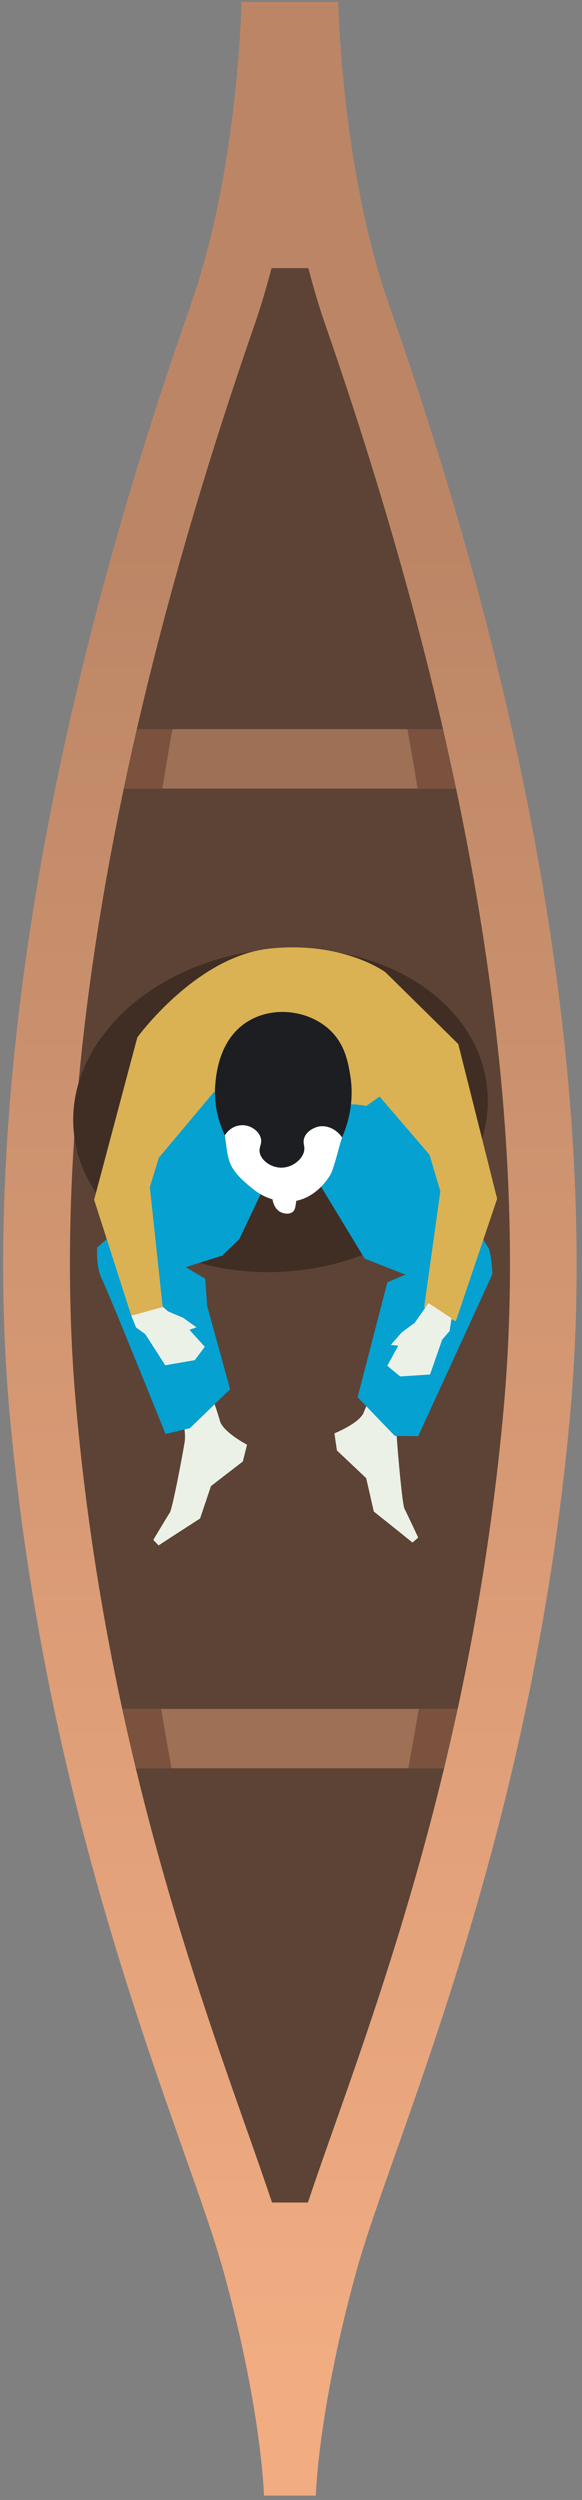 <svg width="95" height="408" viewBox="0 0 95 408" fill="none" xmlns="http://www.w3.org/2000/svg">
<rect x="0" y="0" width="95" height="408" fill="#808080" stroke="none"/>
<path d="M1.581 230.747C7.831 300.327 30.441 348.847 36.451 370.577C42.731 393.287 43.091 407.287 43.091 407.287H51.551C51.551 407.287 51.911 393.287 58.201 370.577C64.211 348.857 86.821 300.327 93.071 230.747C100.001 153.677 70.841 71.007 63.271 49.057C55.701 27.107 55.211 0.297 55.211 0.297H39.421C39.421 0.297 38.941 27.107 31.371 49.057C23.801 71.007 -5.359 153.677 1.571 230.747H1.581Z" fill="url(#paint0_linear_270_115)"/>
<path d="M52.971 52.617C51.971 49.717 51.111 46.737 50.331 43.757H44.321C43.541 46.737 42.681 49.707 41.681 52.617L41.251 53.857C17.751 121.907 8.051 181.097 12.441 229.777C17.121 281.917 31.081 321.497 40.321 347.677C41.871 352.077 43.231 355.947 44.401 359.457H50.261C51.431 355.947 52.791 352.077 54.341 347.677C63.581 321.487 77.531 281.917 82.221 229.777C86.601 181.097 76.901 121.907 53.401 53.857L52.971 52.617Z" fill="#5C4335"/>
<path d="M20.231 128.697H74.431C73.761 125.497 73.041 122.267 72.291 119.007H22.381C21.631 122.257 20.911 125.497 20.241 128.697H20.231Z" fill="#9E7156"/>
<path d="M74.681 278.897H19.981C20.691 282.197 21.431 285.427 22.191 288.587H72.481C73.241 285.437 73.971 282.207 74.691 278.897H74.681Z" fill="#9E7156"/>
<path d="M26.301 278.897H19.971C20.681 282.197 21.421 285.427 22.181 288.587H28.001C27.421 285.437 26.851 282.207 26.311 278.897H26.301Z" fill="#7A523E"/>
<path d="M26.501 128.697C27.021 125.497 27.571 122.267 28.141 119.007H22.371C21.621 122.257 20.901 125.497 20.231 128.697H26.501Z" fill="#7A523E"/>
<path d="M68.151 128.697H74.421C73.751 125.497 73.031 122.267 72.281 119.007H66.511C67.081 122.257 67.641 125.497 68.161 128.697H68.151Z" fill="#7A523E"/>
<path d="M68.351 278.897C67.801 282.197 67.231 285.427 66.651 288.587H72.471C73.231 285.437 73.961 282.207 74.681 278.897H68.351Z" fill="#7A523E"/>
<path d="M12.09 185.181C10.392 170.76 24.102 157.295 42.713 155.104C61.325 152.912 77.788 162.835 79.485 177.246C81.181 191.656 67.473 205.132 48.862 207.323C30.25 209.514 13.788 199.601 12.09 185.181Z" fill="#402E24"/>
<path d="M28.781 228.664C28.781 228.664 30.581 232.678 30.127 235.422C29.673 238.167 28.14 246.22 27.72 246.857C27.301 247.495 25.023 251.319 25.023 251.319L25.883 252.214L28.416 250.56L32.66 247.824L34.439 242.527L39.639 238.518L40.324 235.779C40.324 235.779 36.394 233.718 35.9 231.895C35.406 230.072 33.476 224.732 33.476 224.732L29.018 228.434" fill="#EBF1E7"/>
<path d="M66.78 228.028C66.78 228.028 64.591 231.838 64.768 234.613C64.949 237.39 65.673 245.557 66.026 246.234C66.379 246.911 68.268 250.946 68.268 250.946L67.325 251.746L64.968 249.843L61.016 246.686L59.772 241.236L54.997 236.72L54.587 233.924C54.587 233.924 58.701 232.274 59.374 230.509C60.048 228.745 62.496 223.63 62.496 223.63L66.567 227.769" fill="#EBF1E7"/>
<path d="M27.014 234.035L30.997 233.09L33.051 231.097L37.558 226.726L33.817 213.154L33.503 208.698L30.309 206.808L36.288 204.922L39.055 202.238L55.976 166.624L34.488 163.668L23.23 181.347L20.202 199.798L15.848 203.609C15.848 203.609 15.663 206.87 16.624 208.733C17.584 210.595 27.021 234.038 27.021 234.038L27.014 234.035Z" fill="#05A1D1"/>
<path d="M41.172 175.143L59.525 205.409L66.168 208.026L63.231 209.264L58.371 228.031L64.454 234.352L68.266 234.384L80.37 207.954C80.37 207.954 80.259 204.163 79.544 203.343C78.83 202.522 65.411 178.236 65.411 178.236L44.999 173.043L41.175 175.143L41.172 175.143Z" fill="#05A1D1"/>
<path d="M21.422 214.709L22.214 216.659L23.725 217.752L26.971 222.813L31.797 221.984L33.429 219.8L30.921 217.029L32.079 216.621L29.872 215.056L27.438 214.023L24.499 211.43L21.422 214.709Z" fill="#EBF1E7"/>
<path d="M21.427 214.728L15.365 195.806L22.414 169.308C22.414 169.308 32.002 156.087 43.998 154.815C55.994 153.543 62.906 158.663 62.906 158.663L74.803 170.39L81.148 195.643L74.403 215.629L69.231 213.351L71.877 194.426L70.112 188.462L61.959 178.959L59.825 180.471L58 180.245L37.125 180.07L34.94 178.199L25.938 188.931L24.459 193.745L26.555 213.311L21.428 214.731L21.427 214.728Z" fill="#DAB253"/>
<path d="M44.106 195.615C42.408 195.035 41.279 194.064 40.353 193.265C39.897 192.875 38.999 192.099 38.289 191.121C37.004 189.349 37.152 188.038 36.457 183.705C35.696 178.982 35.221 178.681 35.383 176.546C35.546 174.395 36.187 172.683 36.689 171.592C37.187 170.796 38.032 169.628 39.364 168.538C40.321 167.752 42.929 165.675 46.757 165.74C47.882 165.761 50.829 165.989 53.365 168.199C55.293 169.879 56.018 171.864 56.449 173.093C57.373 175.727 57.224 177.965 57.079 179.798C56.787 183.558 56.216 184.067 55.321 187.379C54.354 190.96 54.1 191.425 53.907 191.745C53.586 192.279 51.673 195.453 48.06 196.032C46.241 196.324 44.76 195.836 44.102 195.609L44.106 195.615Z" fill="white"/>
<path d="M36.712 185.298C37.39 184.147 38.666 183.501 39.947 183.657C41.131 183.802 42.206 184.619 42.537 185.635C42.892 186.716 42.135 187.194 42.434 188.269C42.776 189.489 44.182 190.411 45.545 190.548C47.467 190.743 49.238 189.378 49.61 187.986C49.873 187.011 49.306 186.559 49.708 185.587C50.261 184.255 51.885 183.884 51.952 183.87C53.353 183.568 54.892 184.262 55.836 185.626C56.574 183.936 57.943 180.153 57.165 175.474C56.84 173.514 56.35 170.541 53.962 168.216C50.608 164.947 44.787 164.085 40.529 166.65C35.881 169.451 35.333 174.991 35.157 176.785C34.767 180.737 36.011 183.846 36.706 185.302L36.712 185.298Z" fill="#1C1E21"/>
<path d="M44.692 194.492C44.151 195.395 44.722 196.598 44.791 196.737C44.902 196.962 45.122 197.397 45.611 197.708C46.233 198.102 47.219 198.25 47.806 197.766C48.168 197.469 48.237 196.925 48.379 195.841C48.499 194.925 48.559 194.464 48.373 194.186C47.796 193.313 45.432 193.262 44.696 194.491L44.692 194.492Z" fill="white"/>
<path d="M73.702 215.146L73.388 217.228L72.172 218.641L70.194 224.321L65.311 224.638L63.213 222.896L65.006 219.619L63.785 219.491L65.568 217.456L67.691 215.884L69.945 212.676L73.702 215.146Z" fill="#EBF1E7"/>
<defs>
<linearGradient id="paint0_linear_270_115" x1="47.331" y1="89.177" x2="47.331" y2="386.707" gradientUnits="userSpaceOnUse">
<stop stop-color="#BC8666"/>
<stop offset="1" stop-color="#F1AC82"/>
</linearGradient>
</defs>
</svg>
